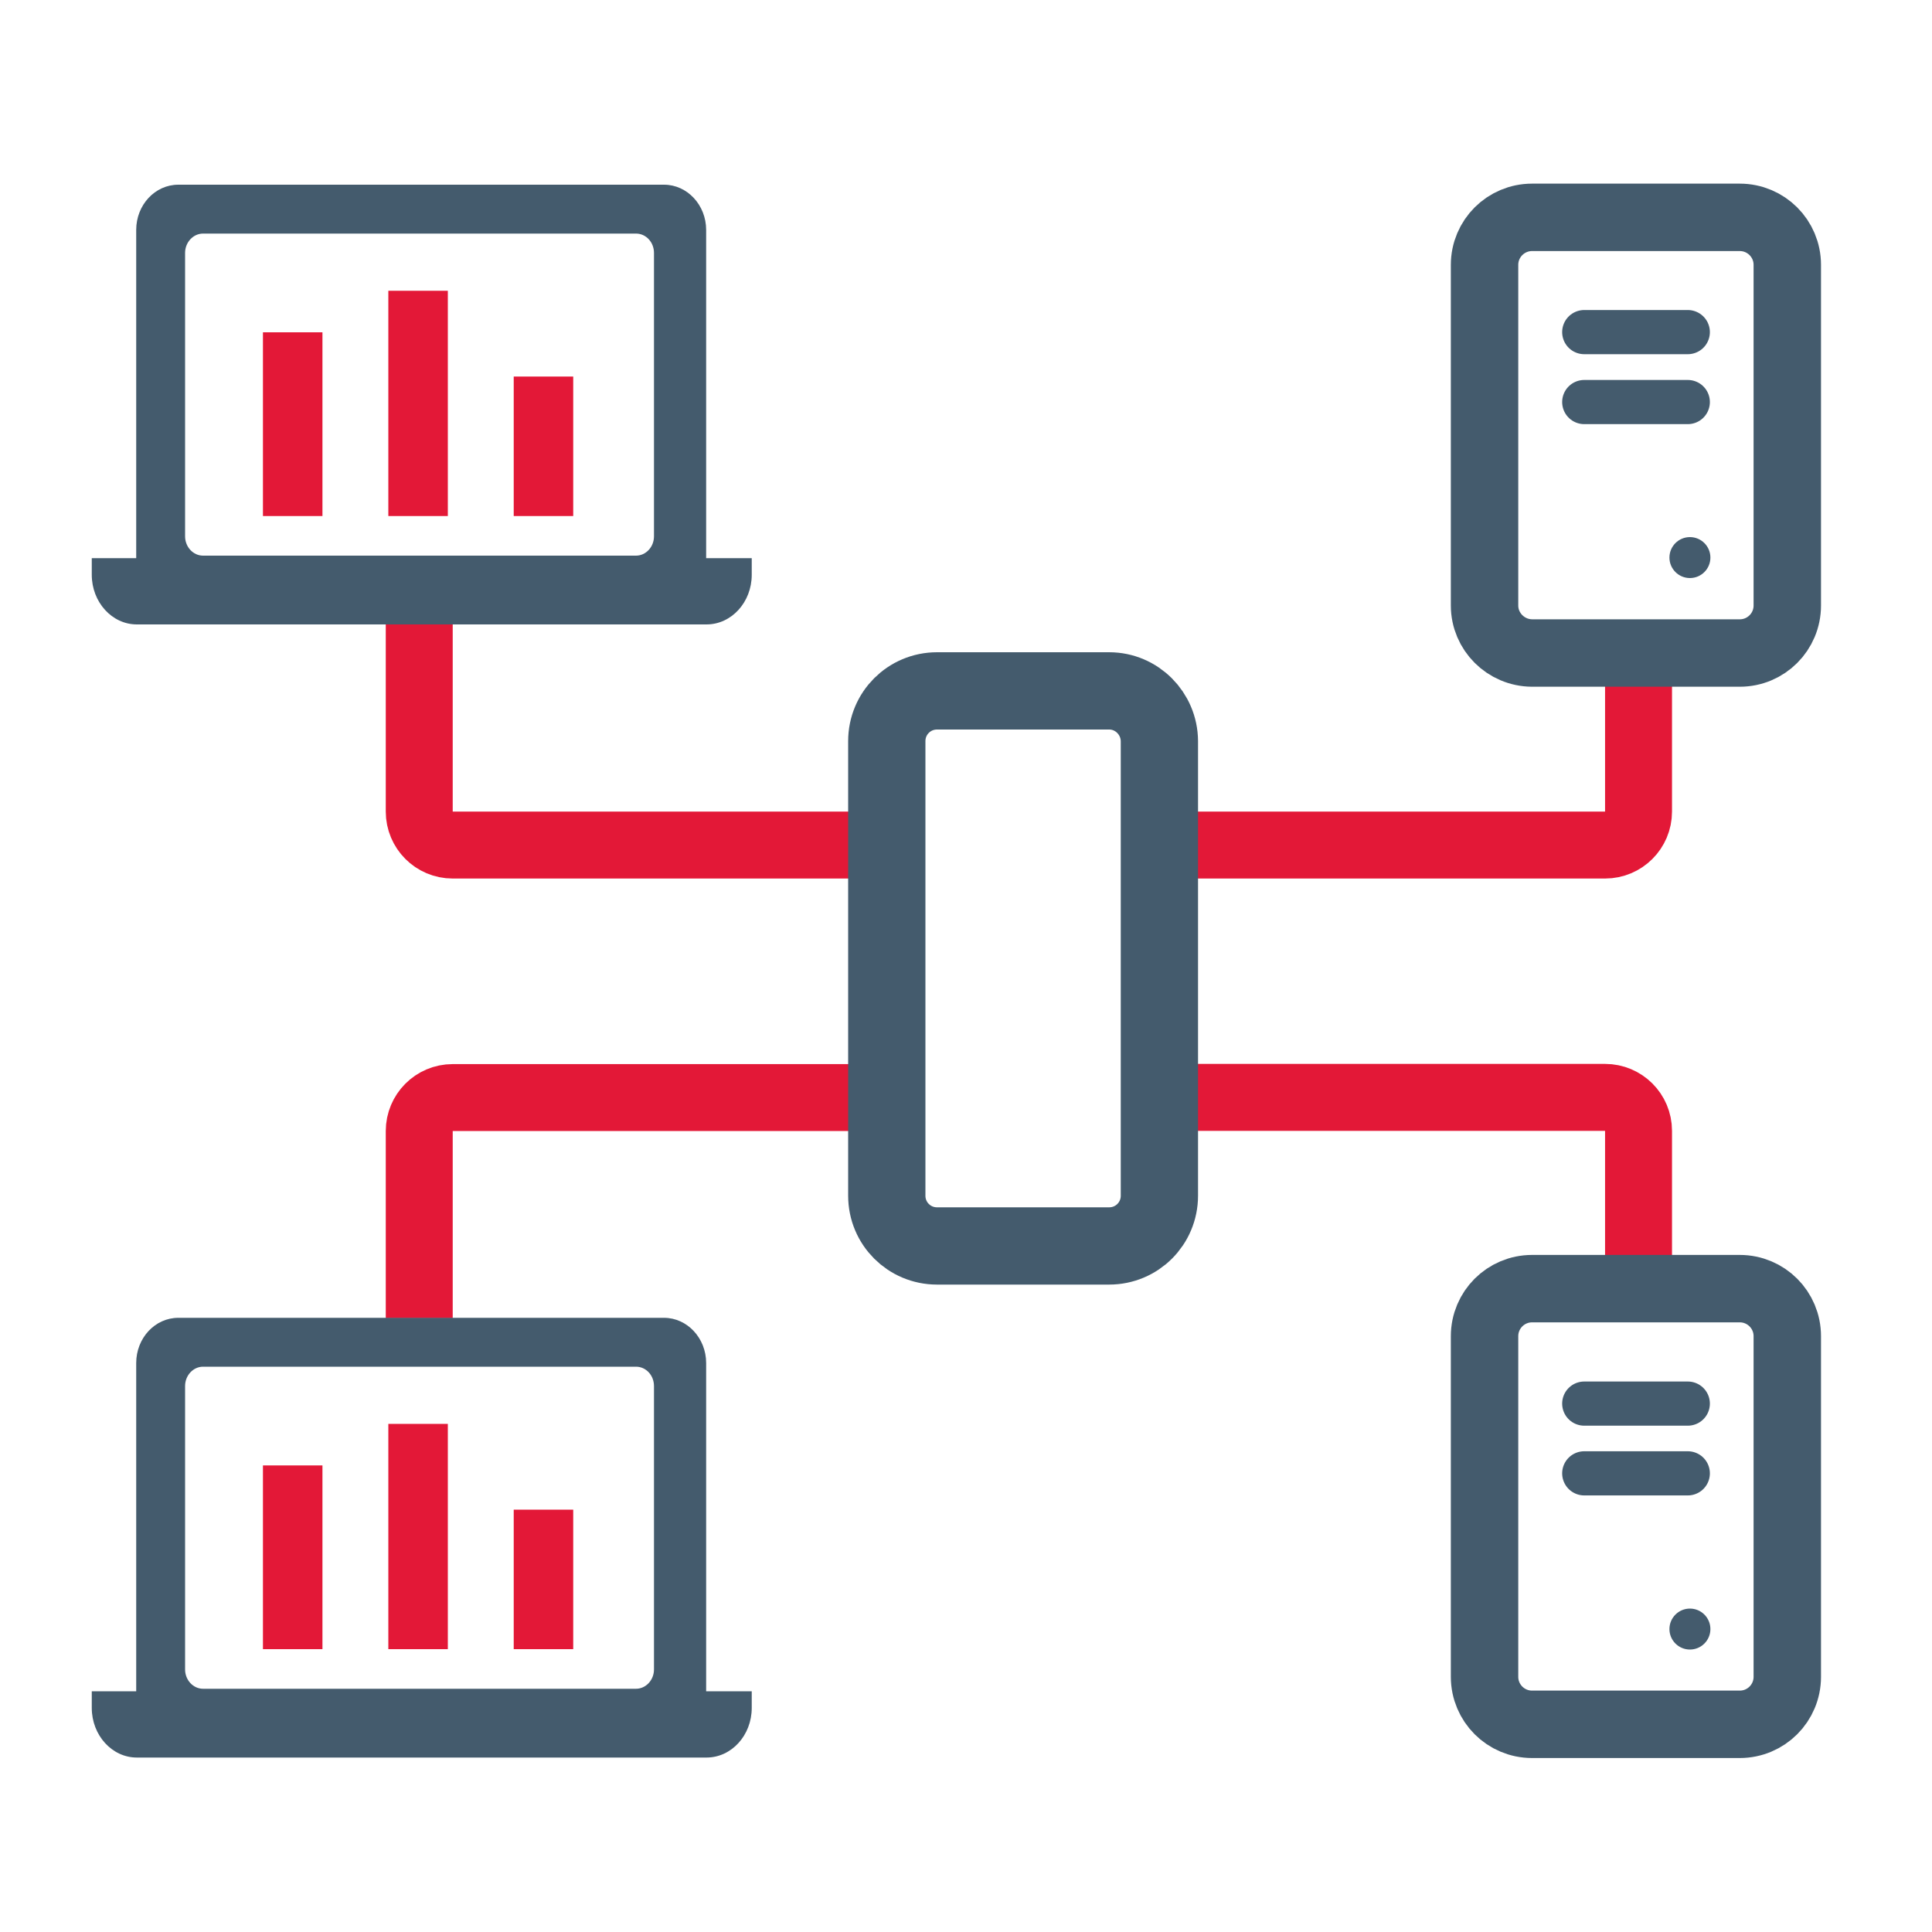 <?xml version="1.0" encoding="utf-8"?>
<!-- Generator: Adobe Illustrator 23.0.4, SVG Export Plug-In . SVG Version: 6.00 Build 0)  -->
<svg version="1.1" id="Icon" xmlns="http://www.w3.org/2000/svg" xmlns:xlink="http://www.w3.org/1999/xlink" x="0px" y="0px"
	 viewBox="0 0 100 100" enable-background="new 0 0 100 100" xml:space="preserve">
<path fill="none" stroke="#E31837" stroke-width="3.465" stroke-miterlimit="10" d="M45.7,43.74H23.43c-0.96,0-1.73-0.78-1.73-1.73
	V30.79"/>
<path fill="none" stroke="#E31837" stroke-width="3.465" stroke-miterlimit="10" d="M84.81,34.04v7.97c0,0.96-0.78,1.73-1.73,1.73
	H59.98"/>
<path fill="none" stroke="#E31837" stroke-width="3.465" stroke-miterlimit="10" d="M45.86,56.81H23.43
	c-0.96,0-1.73,0.78-1.73,1.73v9.69"/>
<path fill="none" stroke="#E31837" stroke-width="3.465" stroke-miterlimit="10" d="M84.81,66.98v-8.45c0-0.96-0.78-1.73-1.73-1.73
	H60.4"/>
<path fill="none" stroke="#445B6D" stroke-width="4" stroke-miterlimit="10" d="M57.41,35.76h-8.91c-1.44,0-2.6,1.16-2.6,2.6v23.53
	c0,1.44,1.16,2.6,2.6,2.6h8.91c1.44,0,2.6-1.16,2.6-2.6V38.36C60,36.93,58.84,35.76,57.41,35.76z"/>
<g>
	<path fill="#445B6D" d="M36.55,28.89V11.9c0-1.29-0.98-2.34-2.18-2.34H9.23c-1.21,0-2.18,1.05-2.18,2.34v16.99h-2.3v0.86
		c0,1.42,1.05,2.57,2.33,2.57h29.49c1.29,0,2.34-1.15,2.34-2.57v-0.86H36.55z M33.85,27.76c0,0.55-0.42,1-0.93,1H10.51
		c-0.51,0-0.93-0.45-0.93-1V13.09c0-0.55,0.42-1,0.93-1h22.41c0.52,0,0.93,0.45,0.93,1V27.76z"/>
	<rect x="26.59" y="19.49" fill="#E31837" width="3.08" height="7.22"/>
	<rect x="20.1" y="15.05" fill="#E31837" width="3.08" height="11.66"/>
	<rect x="13.61" y="17.2" fill="#E31837" width="3.08" height="9.51"/>
</g>
<g>
	<path fill="#445B6D" d="M36.55,87.54V70.55c0-1.29-0.98-2.34-2.18-2.34H9.23c-1.21,0-2.18,1.05-2.18,2.34v16.99h-2.3v0.86
		c0,1.42,1.05,2.57,2.33,2.57h29.49c1.29,0,2.34-1.15,2.34-2.57v-0.86H36.55z M33.85,86.41c0,0.55-0.42,1-0.93,1H10.51
		c-0.51,0-0.93-0.45-0.93-1V71.74c0-0.55,0.42-1,0.93-1h22.41c0.52,0,0.93,0.45,0.93,1V86.41z"/>
	<rect x="26.59" y="78.14" fill="#E31837" width="3.08" height="7.22"/>
	<rect x="20.1" y="73.7" fill="#E31837" width="3.08" height="11.66"/>
	<rect x="13.61" y="75.85" fill="#E31837" width="3.08" height="9.51"/>
</g>
<g>
	<circle fill="#445B6D" cx="87.47" cy="84.32" r="1.06"/>
	<g>
		
			<line fill="none" stroke="#445B6D" stroke-width="2.286" stroke-linecap="round" stroke-miterlimit="10" x1="87.36" y1="72.65" x2="82" y2="72.65"/>
		
			<line fill="none" stroke="#445B6D" stroke-width="2.286" stroke-linecap="round" stroke-miterlimit="10" x1="87.36" y1="76.26" x2="82" y2="76.26"/>
	</g>
	<path fill="none" stroke="#445B6D" stroke-width="3.49" stroke-miterlimit="10" d="M76.84,86.79V69.16c0-1.36,1.1-2.46,2.46-2.46
		h10.75c1.36,0,2.46,1.1,2.46,2.46v17.63c0,1.36-1.1,2.46-2.46,2.46H79.3C77.94,89.25,76.84,88.15,76.84,86.79z"/>
</g>
<g>
	<circle fill="#445B6D" cx="87.47" cy="28.86" r="1.06"/>
	<g>
		
			<line fill="none" stroke="#445B6D" stroke-width="2.286" stroke-linecap="round" stroke-miterlimit="10" x1="87.36" y1="17.19" x2="82" y2="17.19"/>
		
			<line fill="none" stroke="#445B6D" stroke-width="2.286" stroke-linecap="round" stroke-miterlimit="10" x1="87.36" y1="20.81" x2="82" y2="20.81"/>
	</g>
	<path fill="none" stroke="#445B6D" stroke-width="3.49" stroke-miterlimit="10" d="M76.84,31.34V13.71c0-1.36,1.1-2.46,2.46-2.46
		h10.75c1.36,0,2.46,1.1,2.46,2.46v17.63c0,1.36-1.1,2.46-2.46,2.46H79.3C77.94,33.79,76.84,32.69,76.84,31.34z"/>
</g>
</svg>
